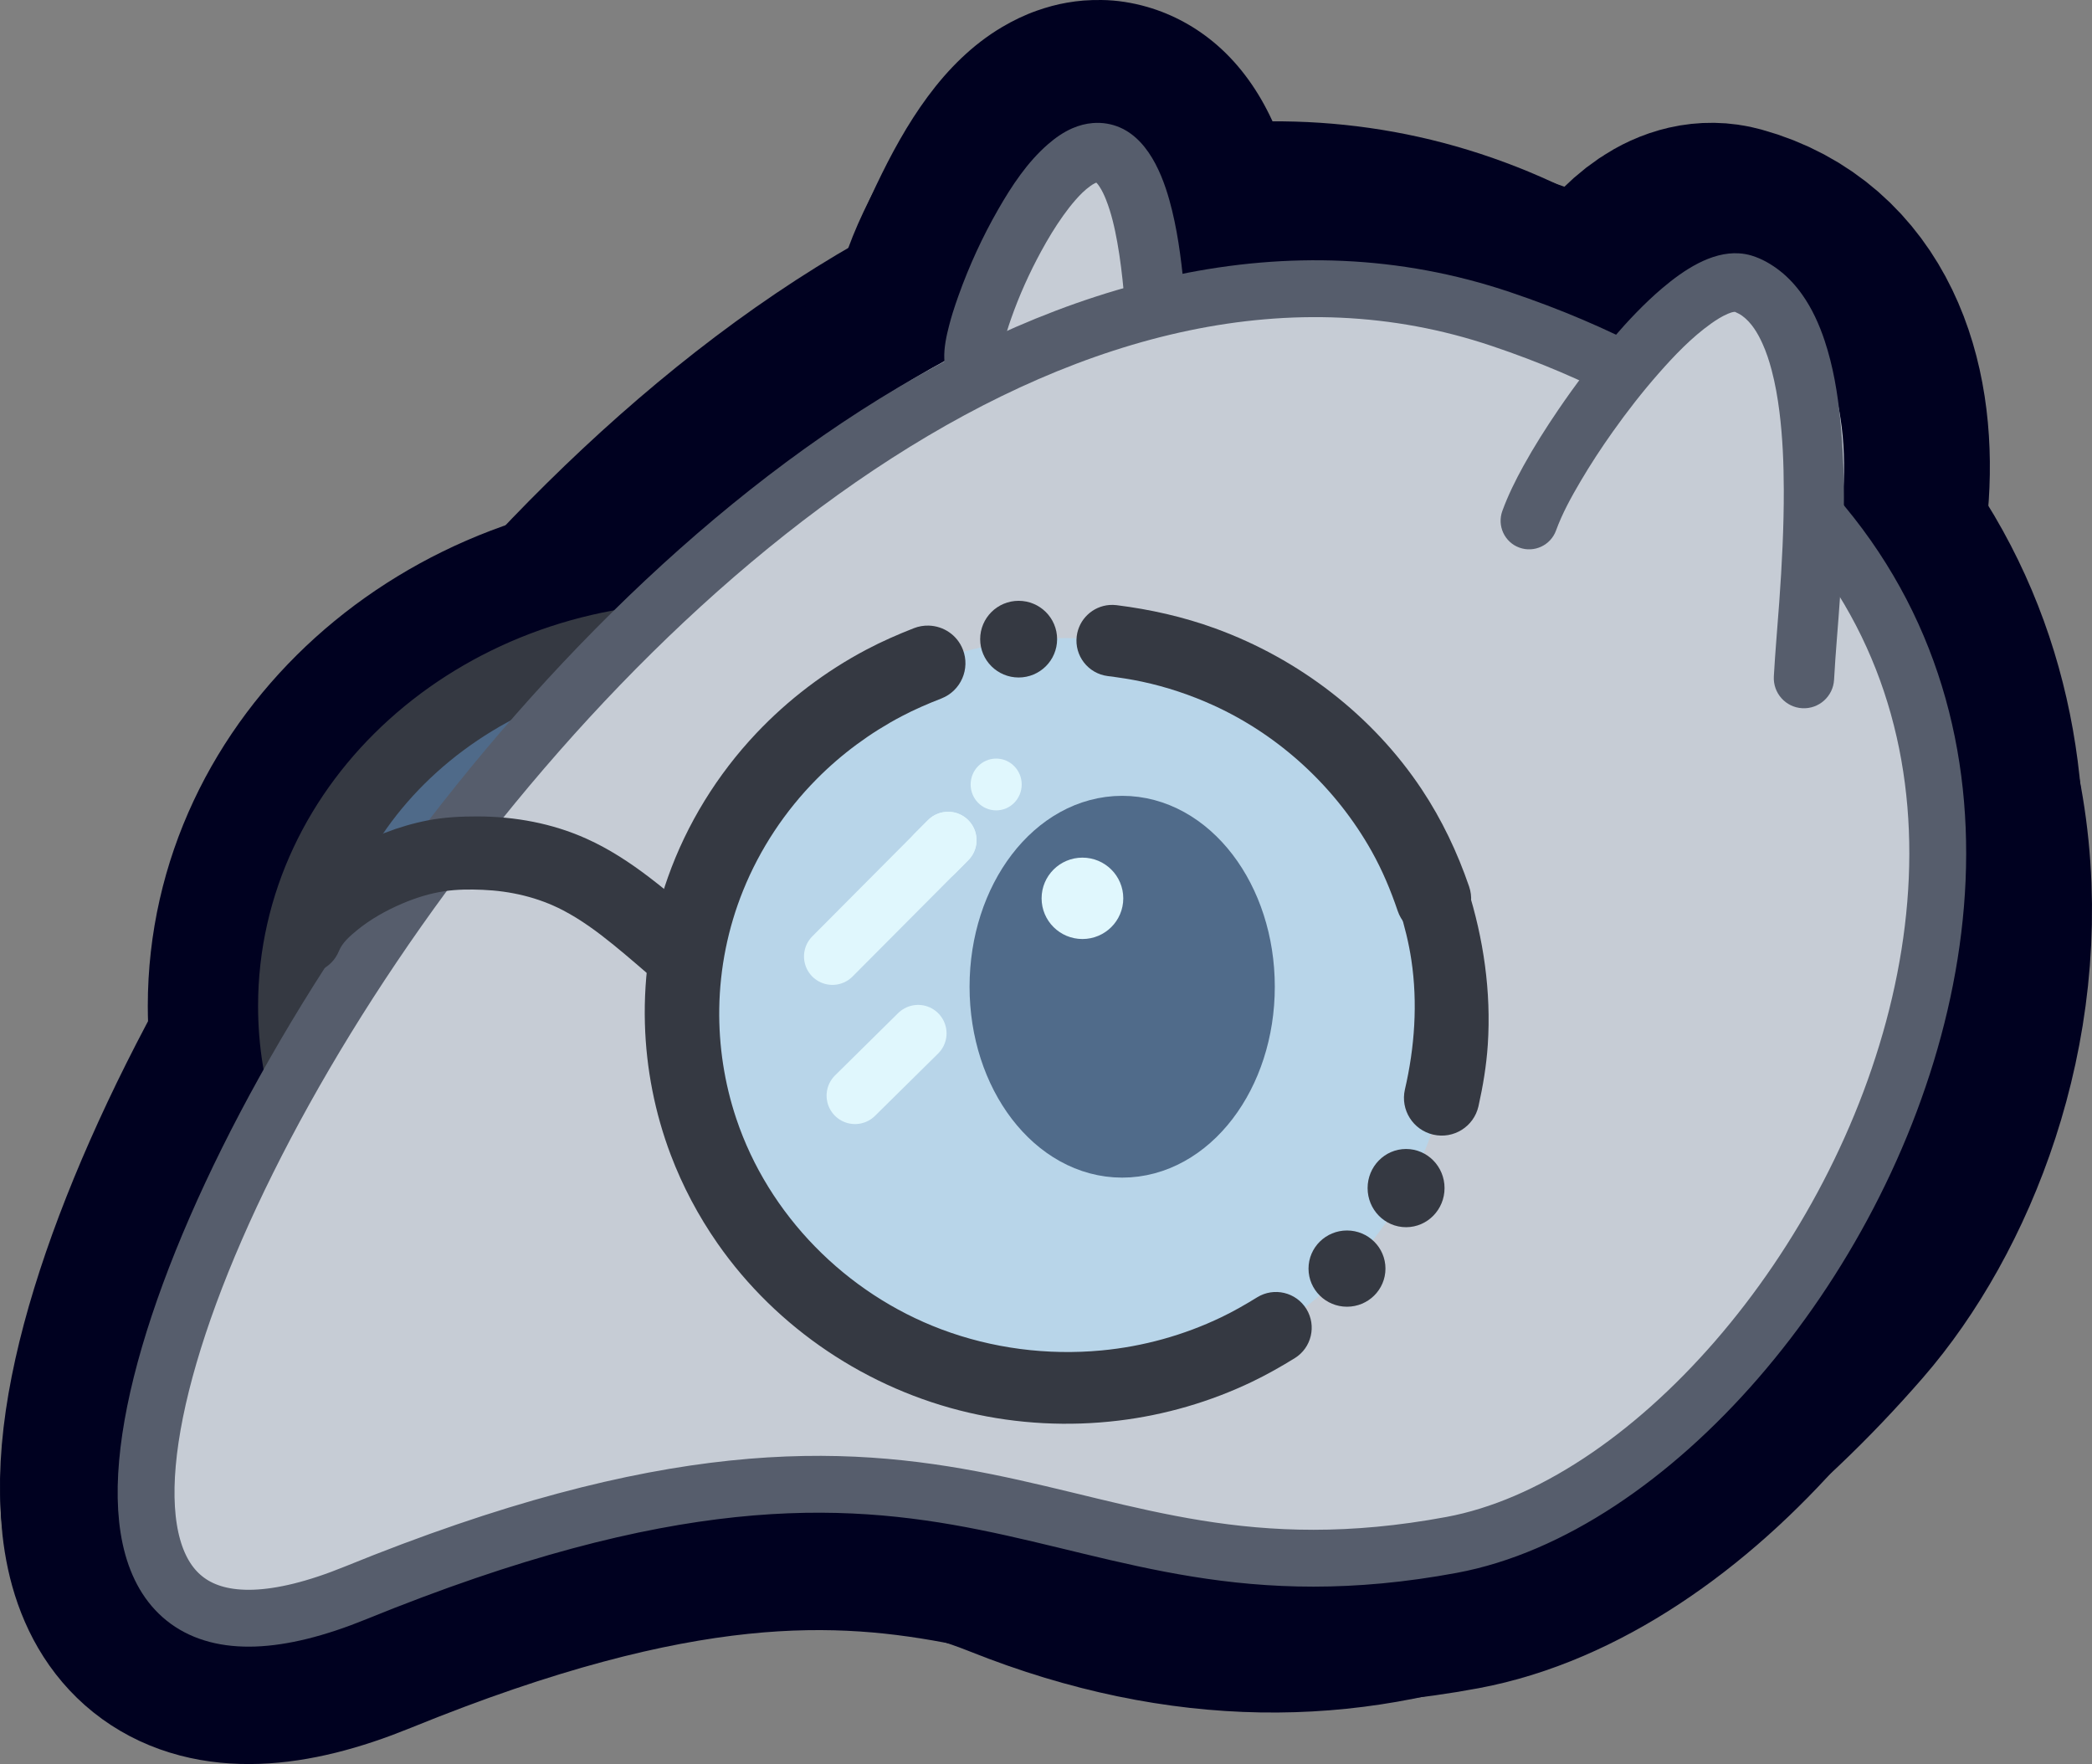 <svg xmlns="http://www.w3.org/2000/svg" xmlns:vectornator="http://vectornator.io" xmlns:xlink="http://www.w3.org/1999/xlink" stroke-miterlimit="10" style="fill-rule:nonzero;clip-rule:evenodd;stroke-linecap:round;stroke-linejoin:round;" version="1.1" xml:space="preserve" viewBox="144.05 200.56 735.9 620.53">
<rect x="144.05" y="200.56" width="735.9" height="620.53" fill="#808080" stroke="none"/>
<defs/>
<g id="Layer-1" vectornator:layerName="Layer 1">
<path d="M488.648 324.785C480.752 311.515 514.428 255.936 529.808 254.235C543.077 252.768 543.51 303.195 545.19 310.886" fill="#c6ccd5" fill-rule="nonzero" opacity="1" stroke="#000120" stroke-linecap="butt" stroke-linejoin="round" stroke-width="102.591" vectornator:layerName="Curve 56"/>
<path d="M329.669 671.537C281.01 650.842 247.333 606.176 247.333 554.411C247.333 482.941 311.53 425.002 390.721 425.002C451.783 425.002 503.93 459.45 524.606 507.986" fill="#a9e0ff" fill-opacity="0.47" fill-rule="nonzero" opacity="1" stroke="#000120" stroke-linecap="butt" stroke-linejoin="round" stroke-width="102.591" vectornator:layerName="Oval 17"/>
<path d="M672.057 312.798C389.718 176.317 44.3 852.632 266.094 756.839C324.785 731.49 415.18 698.323 504.409 733.912C622.586 781.046 715.452 727.741 781.701 651.614C839.367 585.35 881.328 413.959 672.057 312.798Z" fill="#c6ccd5" fill-rule="nonzero" opacity="1" stroke="#000120" stroke-linecap="butt" stroke-linejoin="round" stroke-width="102.591" vectornator:layerName="Curve 57"/>
<path d="M672.057 312.798C374.889 212.631 45.403 852.023 269.144 760.87C488.421 671.537 512 770.547 654.684 743.999C793.447 718.182 949.283 406.244 672.057 312.798Z" fill="#353942" fill-rule="nonzero" opacity="1" stroke="#000120" stroke-linecap="butt" stroke-linejoin="round" stroke-width="102.591" vectornator:layerName="Curve 58"/>
<path d="M495.112 547.654C495.112 516.092 514.671 490.506 538.798 490.506C562.925 490.506 582.484 516.092 582.484 547.654C582.484 579.216 562.925 604.802 538.798 604.802C514.671 604.802 495.112 579.216 495.112 547.654Z" fill="#000120" fill-rule="nonzero" opacity="1" stroke="#000120" stroke-linecap="butt" stroke-linejoin="round" stroke-width="102.591" vectornator:layerName="Oval 18"/>
<path d="M708.292 366.745C706.076 365.631 703.363 363.919 703.754 361.442C709.135 327.314 730.322 290.158 750.043 295.585C816.667 313.92 795.6 430.015 752.733 458.451" fill="#c6ccd5" fill-rule="nonzero" opacity="1" stroke="#000120" stroke-linecap="butt" stroke-linejoin="round" stroke-width="102.591" vectornator:layerName="Curve 59"/>
<g opacity="1" vectornator:layerName="Oval 19">
<path d="M648.287 516.708C652.441 529.376 654.684 542.877 654.684 556.888C654.684 590.856 641.503 621.825 619.852 645.204C595.077 671.957 559.212 688.773 519.315 688.773C444.553 688.773 383.946 629.726 383.946 556.888C383.946 484.049 444.553 425.002 519.315 425.002C579.696 425.002 630.843 463.518 648.287 516.708" fill="#a9e0ff" fill-opacity="0.473" fill-rule="nonzero" stroke="none"/>
<path d="M511.312 370.938C499.198 371.448 487.11 373.101 475.312 375.875C420.891 388.673 373.81 425.617 349.188 475.906C339.229 496.246 333.118 518.43 331.25 541C329.519 561.919 331.395 583.133 336.844 603.406C341.57 620.992 348.984 637.843 358.688 653.25C368.22 668.386 379.963 682.14 393.406 693.938C410.695 709.11 430.769 721.055 452.344 729.031C499.653 746.522 553.413 744.411 599.156 723.125C625.423 710.902 648.779 692.551 666.781 669.844C689.071 641.727 702.802 607.331 705.688 571.562C706.983 555.5 706.137 539.274 703.156 523.438C703.008 522.648 702.753 521.881 702.594 521.094C703.172 513.97 702.352 506.612 699.938 499.406C698.711 500.322 698.911 500.9 698.719 500.312C698.409 499.367 699.304 498.368 699.25 497.375C699.205 496.54 698.721 495.818 698.438 495.031C697.599 492.699 696.714 490.359 695.781 488.062C692.697 480.468 689.098 473.117 685.031 466C666.895 434.264 639.419 408.329 606.906 391.688C588.347 382.188 568.188 375.823 547.562 372.812C535.573 371.062 523.427 370.427 511.312 370.938ZM516.594 479.281C536.132 478.733 555.761 484.867 571.344 497.469C580.066 504.522 587.344 513.415 592.344 523.469C593.536 525.866 594.6 528.333 595.531 530.844C595.649 531.162 595.761 531.462 595.875 531.781C595.985 532.09 595.893 532.679 596.219 532.719C597.189 532.838 596.194 532.703 596.625 534C598.038 538.218 599.982 542.114 602.25 545.719C603.752 556.187 603.156 566.951 600.375 577.156C598.738 583.164 596.376 588.966 593.344 594.406C579.344 619.524 552.539 635.265 524 636.625C513.051 637.147 502.004 635.561 491.656 631.938C471.843 625 454.758 610.577 445.312 591.75C442.649 586.441 440.609 580.814 439.25 575.031C437.548 567.789 436.947 560.298 437.406 552.875C437.909 544.763 439.721 536.748 442.781 529.219C446.266 520.644 451.336 512.692 457.594 505.875C464.592 498.252 473.075 492.004 482.406 487.531C493.187 482.364 504.871 479.61 516.594 479.281Z" fill="#000120" stroke="none"/>
</g>
<g opacity="1" vectornator:layerName="Curve 60">
<path d="M592.895 667.607C571.712 680.997 546.446 688.773 519.315 688.773C444.553 688.773 383.946 629.726 383.946 556.888C383.946 500.861 419.805 452.994 470.382 433.882" fill="#353942" fill-rule="nonzero" stroke="none"/>
<path d="M471.844 379.406C464.77 379.213 457.536 380.416 450.531 383.156C443.429 385.957 436.47 389.022 429.719 392.594C411.295 402.342 394.508 415.14 380.219 430.312C362.664 448.951 348.92 471.229 340.438 495.406C332.992 516.628 329.563 539.216 330.281 561.688C330.928 581.941 335.028 602.059 342.312 620.969C348.092 635.972 355.868 650.199 365.344 663.188C393.891 702.318 437.28 729.013 484.906 737.531C506.725 741.434 529.214 741.48 551.062 737.781C568.505 734.828 585.561 729.425 601.5 721.75C607.859 718.688 613.97 715.213 619.969 711.5C644.208 696.542 651.739 664.771 636.781 640.531C621.823 616.292 590.052 608.761 565.812 623.719C562.882 625.521 559.919 627.235 556.812 628.719C547.741 633.052 537.835 635.815 527.812 636.688C513.339 637.948 498.48 635.677 485.188 629.75C465.003 620.749 448.627 603.291 441.594 582.281C438.863 574.124 437.604 565.503 437.719 556.906C437.846 547.372 439.786 537.931 443.438 529.125C447.419 519.524 453.217 510.825 460.562 503.469C466.387 497.636 473.127 492.744 480.438 488.938C483.609 487.286 486.888 485.917 490.219 484.625C518.236 473.666 532.084 442.049 521.125 414.031C512.906 393.018 493.064 379.985 471.844 379.406Z" fill="#000120" stroke="none"/>
</g>
<g opacity="1" vectornator:layerName="Curve 61">
<path d="M535.274 425.909C588.574 432.008 632.403 468.274 648.287 516.708" fill="#353942" fill-rule="nonzero" stroke="none"/>
<path d="M536.438 374.344C510.305 373.716 487.429 392.975 484.094 419.469C480.536 447.729 500.584 473.536 528.844 477.094C538.472 478.344 547.882 480.826 556.5 485.406C568.59 491.832 578.911 501.716 586.438 513.094C588.653 516.442 590.717 519.851 592.469 523.469C594.165 526.972 595.494 530.592 596.719 534.281C606.425 562.757 637.399 577.987 665.875 568.281C694.351 558.575 709.55 527.601 699.844 499.125C693.999 482.413 686.184 466.435 675.875 452C652.728 419.589 618.571 395.82 580.875 383.406C568.133 379.21 555.028 376.373 541.719 374.75C539.952 374.528 538.18 374.386 536.438 374.344Z" fill="#000120" stroke="none"/>
</g>
<g opacity="1" vectornator:layerName="Oval 20">
<path d="M648.287 516.708C652.441 529.376 654.684 542.877 654.684 556.888C654.684 567.16 653.478 577.157 651.198 586.754" fill="#353942" fill-rule="nonzero" stroke="none"/>
<path d="M648.125 465.125C643.051 465.141 637.907 465.898 632.812 467.5C605.641 476.045 590.548 505.016 599.094 532.188C600.335 536.254 601.327 540.317 601.719 544.562C601.874 546.247 601.783 547.938 601.75 549.625C601.688 552.823 601.345 555.986 600.938 559.156C600.267 564.377 599.352 569.515 598.094 574.625C591.403 603.956 609.763 633.184 639.094 639.875C668.425 646.566 697.622 628.206 704.312 598.875C706.223 589.785 707.779 580.579 708.156 571.281C708.714 557.53 707.416 543.844 704.812 530.344C702.912 520.491 700.561 510.802 697.469 501.25C690.526 479.173 670.111 465.055 648.125 465.125Z" fill="#000120" stroke="none"/>
</g>
<g opacity="1" vectornator:layerName="Curve 62">
<path d="M251.639 530.353C256.441 517.627 282.5 502.111 303.686 500.842C343.163 498.477 359.798 515.489 383.946 535.955" fill="#353942" fill-rule="nonzero" stroke="none"/>
<path d="M309.156 447.844C301.859 448.084 294.568 448.73 287.406 450.188C281.009 451.49 274.755 453.388 268.625 455.625C259.24 459.051 250.214 463.484 241.781 468.844C229.138 476.88 217.463 487.023 209.5 499.844C207.311 503.368 205.469 507.049 203.875 510.875C193.115 537.247 205.784 567.333 232.156 578.094C255.951 587.803 282.735 578.417 295.656 557.125C296.063 556.875 296.456 556.633 296.875 556.406C298.398 555.579 299.998 554.848 301.625 554.25C303.152 553.689 304.817 553.123 306.469 553.156C306.694 553.161 306.881 553.306 306.969 553.312C307.624 553.361 308.281 553.355 308.938 553.375C311.216 553.444 313.513 553.607 315.75 554.062C321.572 555.248 326.44 558.839 331.031 562.438C337.097 567.192 342.799 572.397 348.625 577.438C371.532 596.94 405.935 594.188 425.438 571.281C444.94 548.374 442.157 513.972 419.25 494.469C408.071 485.103 397.038 475.468 384.656 467.688C375.678 462.046 366.01 457.445 355.938 454.125C340.877 449.162 324.967 447.323 309.156 447.844Z" fill="#000120" stroke="none"/>
</g>
<path d="M467.751 505.97L477.561 496.112L436.868 537.006L451.983 521.816L461.154 512.6" fill="#353942" fill-rule="nonzero" opacity="0.999" stroke="#000120" stroke-linecap="butt" stroke-linejoin="round" stroke-width="102.591" vectornator:layerName="Curve 63"/>
<path d="M472.854 500.842L477.561 496.112" fill="#353942" fill-rule="nonzero" opacity="0.999" stroke="#000120" stroke-linecap="butt" stroke-linejoin="round" stroke-width="102.591" vectornator:layerName="Line 5"/>
<path d="M444.818 585.965L453.064 577.825L467.016 564.049L444.818 585.965Z" fill="#353942" fill-rule="nonzero" opacity="0.999" stroke="#000120" stroke-linecap="butt" stroke-linejoin="round" stroke-width="102.591" vectornator:layerName="Line 6"/>
<path d="M425.208 376.656" fill="#353942" fill-rule="nonzero" opacity="1" stroke="#000120" stroke-linecap="butt" stroke-linejoin="round" stroke-width="102.591" vectornator:layerName="Curve 64"/>
<path d="M417.097 373.599" fill="#353942" fill-rule="nonzero" opacity="1" stroke="#000120" stroke-linecap="butt" stroke-linejoin="round" stroke-width="102.591" vectornator:layerName="Curve 65"/>
<path d="M514.36 516.559C514.36 510.812 519.042 506.153 524.817 506.153C530.592 506.153 535.274 510.812 535.274 516.559C535.274 522.306 530.592 526.965 524.817 526.965C519.042 526.965 514.36 522.306 514.36 516.559Z" fill="#e0f7fd" fill-rule="nonzero" opacity="1" stroke="#000120" stroke-linecap="butt" stroke-linejoin="round" stroke-width="102.591" vectornator:layerName="Oval 21"/>
<path d="M489.4 476.511C489.4 473.638 491.67 471.309 494.471 471.309C497.272 471.309 499.543 473.638 499.543 476.511C499.543 479.385 497.272 481.714 494.471 481.714C491.67 481.714 489.4 479.385 489.4 476.511Z" fill="#e0f7fd" fill-rule="nonzero" opacity="1" stroke="#000120" stroke-linecap="butt" stroke-linejoin="round" stroke-width="102.591" vectornator:layerName="Oval 22"/>
<path d="M492.752 425.391C492.752 420.101 497.061 415.812 502.376 415.812C507.691 415.812 512 420.101 512 425.391C512 430.681 507.691 434.969 502.376 434.969C497.061 434.969 492.752 430.681 492.752 425.391Z" fill="#353942" fill-rule="nonzero" opacity="1" stroke="#000120" stroke-linecap="butt" stroke-linejoin="round" stroke-width="102.591" vectornator:layerName="Oval 23"/>
<path d="M608.255 646.809C608.255 641.562 612.564 637.309 617.879 637.309C623.194 637.309 627.503 641.562 627.503 646.809C627.503 652.055 623.194 656.309 617.879 656.309C612.564 656.309 608.255 652.055 608.255 646.809Z" fill="#353942" fill-rule="nonzero" opacity="1" stroke="#000120" stroke-linecap="butt" stroke-linejoin="round" stroke-width="102.591" vectornator:layerName="Oval 24"/>
<path d="M629.039 618.487C629.039 613.047 633.348 608.638 638.663 608.638C643.978 608.638 648.287 613.047 648.287 618.487C648.287 623.926 643.978 628.336 638.663 628.336C633.348 628.336 629.039 623.926 629.039 618.487Z" fill="#353942" fill-rule="nonzero" opacity="1" stroke="#000120" stroke-linecap="butt" stroke-linejoin="round" stroke-width="102.591" vectornator:layerName="Oval 25"/>
<g opacity="1" vectornator:layerName="Curve 66">
<path d="M487.415 329.179C477.089 325.455 538.667 181.921 549.908 302.113" fill="#353942" fill-rule="nonzero" stroke="none"/>
<path d="M531.562 200.562C529.431 200.542 527.312 200.585 525.188 200.75C523.244 200.901 521.296 201.168 519.375 201.5C515.753 202.125 512.341 203.07 508.875 204.281C504.572 205.785 500.449 207.773 496.531 210.094C475.633 222.474 462.458 244.391 452.281 265.75C449.995 270.548 447.827 275.412 445.844 280.344C442.943 287.559 440.349 294.938 438.281 302.438C436.361 309.403 434.891 316.57 434.688 323.812C434.422 333.251 436.154 342.763 440.406 351.25C441.175 352.785 441.989 354.299 442.906 355.75C443.996 357.474 445.134 359.156 446.406 360.75C447.768 362.456 449.217 364.102 450.781 365.625C452.489 367.288 454.269 368.898 456.188 370.312C458.314 371.88 460.593 373.231 462.875 374.562C464.06 375.254 465.36 375.744 466.594 376.344C491.345 387.271 520.013 377.154 532.688 353.781C539.705 356.125 547.317 357.101 555.156 356.344C585.102 353.451 607.017 326.82 604.125 296.875C602.221 278.638 599.277 259.687 591.531 242.906C586.917 232.91 580.525 223.688 572.188 216.438C565.086 210.262 556.679 205.603 547.625 203C542.428 201.506 536.975 200.615 531.562 200.562ZM508.25 282C509.38 282.553 510.54 283.02 511.625 283.656C511.729 283.718 511.833 283.782 511.938 283.844C510.735 283.195 509.521 282.561 508.25 282ZM526.969 296.375C527.08 296.512 527.202 296.643 527.312 296.781C527.472 296.98 527.595 297.204 527.75 297.406C527.483 297.066 527.245 296.709 526.969 296.375ZM554.875 298.75C554.9 298.946 554.306 299.477 554.219 299.562C553.835 299.94 553.417 300.262 553 300.594C553.349 300.173 553.71 299.733 554.094 299.344C554.219 299.217 554.526 298.934 554.688 298.812C554.742 298.771 554.866 298.682 554.875 298.75Z" fill="#000120" stroke="none"/>
</g>
<g opacity="1" vectornator:layerName="Curve 67">
<path d="M681.962 383.737C691.075 358.148 738.488 293.014 757.836 300.532C792.731 314.092 780.209 408.847 778.622 439.087" fill="#353942" fill-rule="nonzero" stroke="none"/>
<path d="M755.156 247.219C750.315 247.169 745.479 247.727 740.75 248.75C717.281 253.826 698.766 270.745 683.281 288.156C680.032 291.81 676.896 295.555 673.844 299.375C670.065 304.104 666.445 308.942 662.938 313.875C658.218 320.514 653.683 327.329 649.438 334.281C643.264 344.392 637.602 354.883 633.531 366.031C623.76 392.786 637.527 422.416 664.281 432.188C687.943 440.829 713.789 431.038 726.219 410.156C725.543 418.803 724.73 427.436 724.219 436.094C722.572 466.133 745.617 491.822 775.656 493.469C805.696 495.115 831.353 472.102 833 442.062C833.586 430.172 834.722 418.326 835.375 406.438C836.643 383.367 836.894 360.122 833.688 337.188C830.709 315.886 824.401 294.312 811.094 277.062C805.396 269.677 798.498 263.239 790.625 258.219C785.023 254.647 778.93 251.729 772.562 249.812C766.923 248.115 761.041 247.279 755.156 247.219ZM770.75 348.562C770.778 348.551 770.865 348.541 770.844 348.562C770.701 348.708 770.416 348.775 770.219 348.906C770.287 348.861 770.338 348.794 770.406 348.75C770.538 348.666 770.62 348.619 770.75 348.562Z" fill="#000120" stroke="none"/>
</g>
<path d="M488.648 324.785C480.752 311.515 514.428 255.936 529.808 254.235C543.077 252.768 543.51 303.195 545.19 310.886" fill="#c6ccd5" fill-rule="nonzero" opacity="1" stroke="none" vectornator:layerName="Curve 44"/>
<path d="M329.669 671.537C281.01 650.842 247.333 606.176 247.333 554.411C247.333 482.941 311.53 425.002 390.721 425.002C451.783 425.002 503.93 459.45 524.606 507.986" fill="#a9e0ff" fill-opacity="0.47" fill-rule="nonzero" opacity="1" stroke="#353942" stroke-linecap="butt" stroke-linejoin="round" stroke-width="25" vectornator:layerName="Oval 4"/>
<path d="M672.057 312.798C389.718 176.317 44.3 852.632 266.094 756.839C324.785 731.49 415.18 698.323 504.409 733.912C622.586 781.046 715.452 727.741 781.701 651.614C839.367 585.35 881.328 413.959 672.057 312.798Z" fill="#c6ccd5" fill-rule="nonzero" opacity="1" stroke="none" vectornator:layerName="Curve 45"/>
<path d="M672.057 312.798C374.889 212.631 45.403 852.023 269.144 760.87C488.421 671.537 512 770.547 654.684 743.999C793.447 718.182 949.283 406.244 672.057 312.798Z" fill="none" opacity="1" stroke="#565d6c" stroke-linecap="butt" stroke-linejoin="round" stroke-width="20" vectornator:layerName="Curve 46"/>
<path d="M495.112 547.654C495.112 516.092 514.671 490.506 538.798 490.506C562.925 490.506 582.484 516.092 582.484 547.654C582.484 579.216 562.925 604.802 538.798 604.802C514.671 604.802 495.112 579.216 495.112 547.654Z" fill="#000120" fill-rule="nonzero" opacity="1" stroke="#000120" stroke-linecap="butt" stroke-linejoin="round" stroke-width="20" vectornator:layerName="Oval 5"/>
<path d="M708.292 366.745C706.076 365.631 703.363 363.919 703.754 361.442C709.135 327.314 730.322 290.158 750.043 295.585C816.667 313.92 795.6 430.015 752.733 458.451" fill="#c6ccd5" fill-rule="nonzero" opacity="1" stroke="none" vectornator:layerName="Curve 47"/>
<path d="M648.287 516.708C652.441 529.376 654.684 542.877 654.684 556.888C654.684 590.856 641.503 621.825 619.852 645.204C595.077 671.957 559.212 688.773 519.315 688.773C444.553 688.773 383.946 629.726 383.946 556.888C383.946 484.049 444.553 425.002 519.315 425.002C579.696 425.002 630.843 463.518 648.287 516.708" fill="#a9e0ff" fill-opacity="0.473" fill-rule="nonzero" opacity="1" stroke="none" vectornator:layerName="Oval 6"/>
<g opacity="1" vectornator:layerName="Curve 49">
<path d="M470.75 420.625C469.026 420.578 467.238 420.864 465.531 421.531C459.854 423.756 454.303 426.185 448.906 429.031C434.453 436.654 421.282 446.653 410.062 458.531C396.374 473.023 385.666 490.357 379 509.156C373.156 525.637 370.419 543.15 370.906 560.625C371.346 576.386 374.415 592.066 380 606.812C384.172 617.829 389.732 628.306 396.469 637.969C417.329 667.888 449.294 689.218 484.781 697.469C502.011 701.475 519.941 702.399 537.5 700.281C553.804 698.314 569.791 693.678 584.594 686.562C589.723 684.097 594.66 681.301 599.5 678.312C605.407 674.668 607.239 666.907 603.594 661C599.949 655.093 592.188 653.261 586.281 656.906C582.189 659.429 578.024 661.825 573.688 663.906C560.468 670.25 546.131 674.222 531.531 675.594C512.487 677.383 493.066 674.9 475.156 668.156C441.656 655.541 414.41 628.05 403.031 594C398.872 581.554 396.861 568.431 397.062 555.312C397.28 541.123 400.123 527.002 405.438 513.844C411.366 499.166 420.232 485.8 431.375 474.562C440.13 465.734 450.245 458.285 461.25 452.5C465.775 450.121 470.46 448.108 475.219 446.25C482.046 443.579 485.421 435.859 482.75 429.031C480.747 423.911 475.921 420.766 470.75 420.625Z" fill="#353942" stroke="none"/>
</g>
<g opacity="1" vectornator:layerName="Curve 48">
<path d="M534.312 413.375C528.484 413.822 523.571 418.318 522.812 424.344C521.946 431.23 526.832 437.508 533.719 438.375C537.768 438.889 541.788 439.49 545.781 440.344C554.432 442.194 562.889 445.018 570.938 448.688C594.3 459.339 614.054 477.68 626.594 500.062C630.331 506.733 633.269 513.766 635.719 521C638.084 527.939 645.623 531.647 652.562 529.281C659.502 526.916 663.209 519.377 660.844 512.438C656.709 500.383 651.249 488.877 644.188 478.25C626.866 452.182 600.914 432.313 571.562 421.625C560.332 417.535 548.691 414.917 536.844 413.438C535.983 413.329 535.145 413.311 534.312 413.375Z" fill="#353942" stroke="none"/>
</g>
<g opacity="1" vectornator:layerName="Oval 7">
<path d="M648.287 516.708C652.441 529.376 654.684 542.877 654.684 556.888C654.684 567.16 653.478 577.157 651.198 586.754" fill="#353942" fill-rule="nonzero" stroke="none"/>
<path d="M647 504.188C646.169 504.273 645.359 504.458 644.531 504.719C637.91 506.801 634.23 513.848 636.312 520.469C638.14 526.32 639.625 532.243 640.531 538.312C642.786 553.409 641.697 568.986 638.25 583.812C636.62 590.96 641.102 598.057 648.25 599.688C655.398 601.318 662.495 596.866 664.125 589.719C665.718 582.597 666.924 575.383 667.406 568.094C668.642 549.413 665.922 530.745 660.281 512.938C658.459 507.144 652.815 503.587 647 504.188Z" fill="#353942" stroke="none"/>
</g>
<g opacity="1" vectornator:layerName="Curve 50">
<path d="M312.094 487.75C306.245 487.736 300.379 488.02 294.625 489.125C284.305 491.107 274.292 495.106 265.219 500.375C255.054 506.278 244.596 514.438 240 525.594C237.378 532.02 240.48 539.378 246.906 542C253.333 544.622 260.659 541.52 263.281 535.094C264.458 532.142 267.175 529.807 269.562 527.844C274.338 523.917 279.858 520.829 285.531 518.406C290.269 516.383 295.241 514.83 300.344 514.062C304.771 513.396 309.316 513.379 313.781 513.562C323.615 513.968 333.298 516.187 342.062 520.75C348.458 524.08 354.26 528.374 359.844 532.906C365.102 537.174 370.196 541.662 375.344 546.062C380.926 550.815 389.31 550.145 394.062 544.562C398.815 538.98 398.145 530.596 392.562 525.844C379.36 514.647 366.332 502.771 350.375 495.594C338.33 490.176 325.254 487.782 312.094 487.75Z" fill="#353942" stroke="none"/>
</g>
<path d="M467.751 505.97L477.561 496.112L436.868 537.006L451.983 521.816L461.154 512.6" fill="none" opacity="0.999" stroke="#e0f7fd" stroke-linecap="butt" stroke-linejoin="round" stroke-width="20" vectornator:layerName="Curve 51"/>
<path d="M472.854 500.842L477.561 496.112" fill="none" opacity="0.999" stroke="#e0f7fd" stroke-linecap="butt" stroke-linejoin="round" stroke-width="20" vectornator:layerName="Line 3"/>
<path d="M444.818 585.965L453.064 577.825L467.016 564.049L444.818 585.965Z" fill="none" opacity="0.999" stroke="#e0f7fd" stroke-linecap="butt" stroke-linejoin="round" stroke-width="20" vectornator:layerName="Line 4"/>
<path d="M425.208 376.656" fill="none" opacity="1" stroke="#565d6c" stroke-linecap="butt" stroke-linejoin="round" stroke-width="10" vectornator:layerName="Curve 52"/>
<path d="M417.097 373.599" fill="none" opacity="1" stroke="#565d6c" stroke-linecap="butt" stroke-linejoin="round" stroke-width="10" vectornator:layerName="Curve 53"/>
<path d="M514.36 516.559C514.36 510.812 519.042 506.153 524.817 506.153C530.592 506.153 535.274 510.812 535.274 516.559C535.274 522.306 530.592 526.965 524.817 526.965C519.042 526.965 514.36 522.306 514.36 516.559Z" fill="#e0f7fd" fill-rule="nonzero" opacity="1" stroke="#e0f7fd" stroke-linecap="butt" stroke-linejoin="round" stroke-width="7.817" vectornator:layerName="Oval 13"/>
<path d="M489.4 476.511C489.4 473.638 491.67 471.309 494.471 471.309C497.272 471.309 499.543 473.638 499.543 476.511C499.543 479.385 497.272 481.714 494.471 481.714C491.67 481.714 489.4 479.385 489.4 476.511Z" fill="#e0f7fd" fill-rule="nonzero" opacity="1" stroke="#e0f7fd" stroke-linecap="butt" stroke-linejoin="round" stroke-width="7.817" vectornator:layerName="Oval 14"/>
<path d="M492.752 425.391C492.752 420.101 497.061 415.812 502.376 415.812C507.691 415.812 512 420.101 512 425.391C512 430.681 507.691 434.969 502.376 434.969C497.061 434.969 492.752 430.681 492.752 425.391Z" fill="#353942" fill-rule="nonzero" opacity="1" stroke="#353942" stroke-linecap="butt" stroke-linejoin="round" stroke-width="7.817" vectornator:layerName="Oval 15"/>
<path d="M608.255 646.809C608.255 641.562 612.564 637.309 617.879 637.309C623.194 637.309 627.503 641.562 627.503 646.809C627.503 652.055 623.194 656.309 617.879 656.309C612.564 656.309 608.255 652.055 608.255 646.809Z" fill="#353942" fill-rule="nonzero" opacity="1" stroke="#353942" stroke-linecap="butt" stroke-linejoin="round" stroke-width="7.817" vectornator:layerName="Oval 16"/>
<path d="M629.039 618.487C629.039 613.047 633.348 608.638 638.663 608.638C643.978 608.638 648.287 613.047 648.287 618.487C648.287 623.926 643.978 628.336 638.663 628.336C633.348 628.336 629.039 623.926 629.039 618.487Z" fill="#353942" fill-rule="nonzero" opacity="1" stroke="#353942" stroke-linecap="butt" stroke-linejoin="round" stroke-width="7.817" vectornator:layerName="Oval 12"/>
<g opacity="1" vectornator:layerName="Curve 54">
<path d="M528.5 243.844C526.024 244.035 523.619 244.676 521.344 245.656C518.178 247.02 515.314 249.029 512.719 251.281C505.435 257.604 499.95 265.917 495.188 274.219C489.647 283.877 484.96 294.076 481.219 304.562C480.494 306.594 479.79 308.626 479.156 310.688C478.719 312.108 478.313 313.562 477.938 315C476.086 322.096 474.159 331.944 481.094 337.062C481.796 337.581 482.557 337.998 483.344 338.375C488.423 340.618 494.382 338.33 496.625 333.25C497.848 330.479 497.6 327.511 496.406 324.969C496.425 324.815 496.443 324.67 496.469 324.5C496.642 323.365 496.883 322.24 497.156 321.125C497.849 318.296 498.725 315.498 499.688 312.75C502.568 304.528 506.173 296.522 510.344 288.875C512.677 284.598 515.201 280.406 518.031 276.438C519.382 274.543 520.811 272.689 522.344 270.938C523.923 269.133 525.631 267.392 527.594 266C528.093 265.646 528.605 265.3 529.156 265.031C529.314 264.954 529.509 264.879 529.688 264.812C529.77 264.877 529.846 264.937 529.875 264.969C530.214 265.333 530.505 265.743 530.781 266.156C531.731 267.576 532.464 269.168 533.094 270.75C535.024 275.601 536.17 280.751 537.094 285.875C538.124 291.59 538.795 297.346 539.344 303.125C539.908 308.963 545.1 313.251 550.938 312.688C556.775 312.124 561.033 306.932 560.469 301.094C559.474 290.962 558.152 280.794 555.406 270.969C552.308 259.883 546.26 246.237 533.5 244.062C531.845 243.78 530.176 243.714 528.5 243.844Z" fill="#565d6c" stroke="none"/>
</g>
<g opacity="1" vectornator:layerName="Curve 55">
<path d="M755.938 289.688C745.939 288.975 736.077 295.752 728.812 301.906C722.464 307.285 716.739 313.391 711.312 319.688C704.466 327.632 698.116 336.017 692.219 344.688C687.865 351.088 683.712 357.628 679.969 364.406C677.14 369.529 674.541 374.778 672.531 380.281C670.626 385.497 673.284 391.283 678.5 393.188C683.716 395.092 689.501 392.403 691.406 387.188C693.621 381.124 696.766 375.426 700.031 369.875C703.537 363.916 707.344 358.108 711.344 352.469C716.4 345.339 721.785 338.405 727.562 331.844C733.132 325.518 739.082 319.287 745.969 314.375C747.815 313.058 749.753 311.83 751.844 310.938C752.593 310.618 753.503 310.278 754.344 310.25C755.237 310.661 756.103 311.069 756.906 311.656C760.181 314.05 762.347 317.712 764 321.344C765.371 324.356 766.404 327.523 767.25 330.719C768.524 335.535 769.378 340.466 770 345.406C771.142 354.481 771.503 363.641 771.531 372.781C771.572 385.994 770.885 399.169 769.938 412.344C769.311 421.06 768.518 429.774 768.031 438.5C767.71 444.356 772.175 449.367 778.031 449.688C783.887 450.008 788.898 445.512 789.219 439.656C789.741 429.958 790.666 420.284 791.312 410.594C792.696 389.856 793.508 368.907 791.406 348.188C790.453 338.788 788.899 329.39 785.906 320.406C784.004 314.695 781.491 309.114 778 304.188C775.805 301.09 773.237 298.259 770.25 295.906C767.28 293.567 763.854 291.566 760.219 290.469C758.79 290.038 757.366 289.789 755.938 289.688Z" fill="#565d6c" stroke="none"/>
</g>
</g>
</svg>